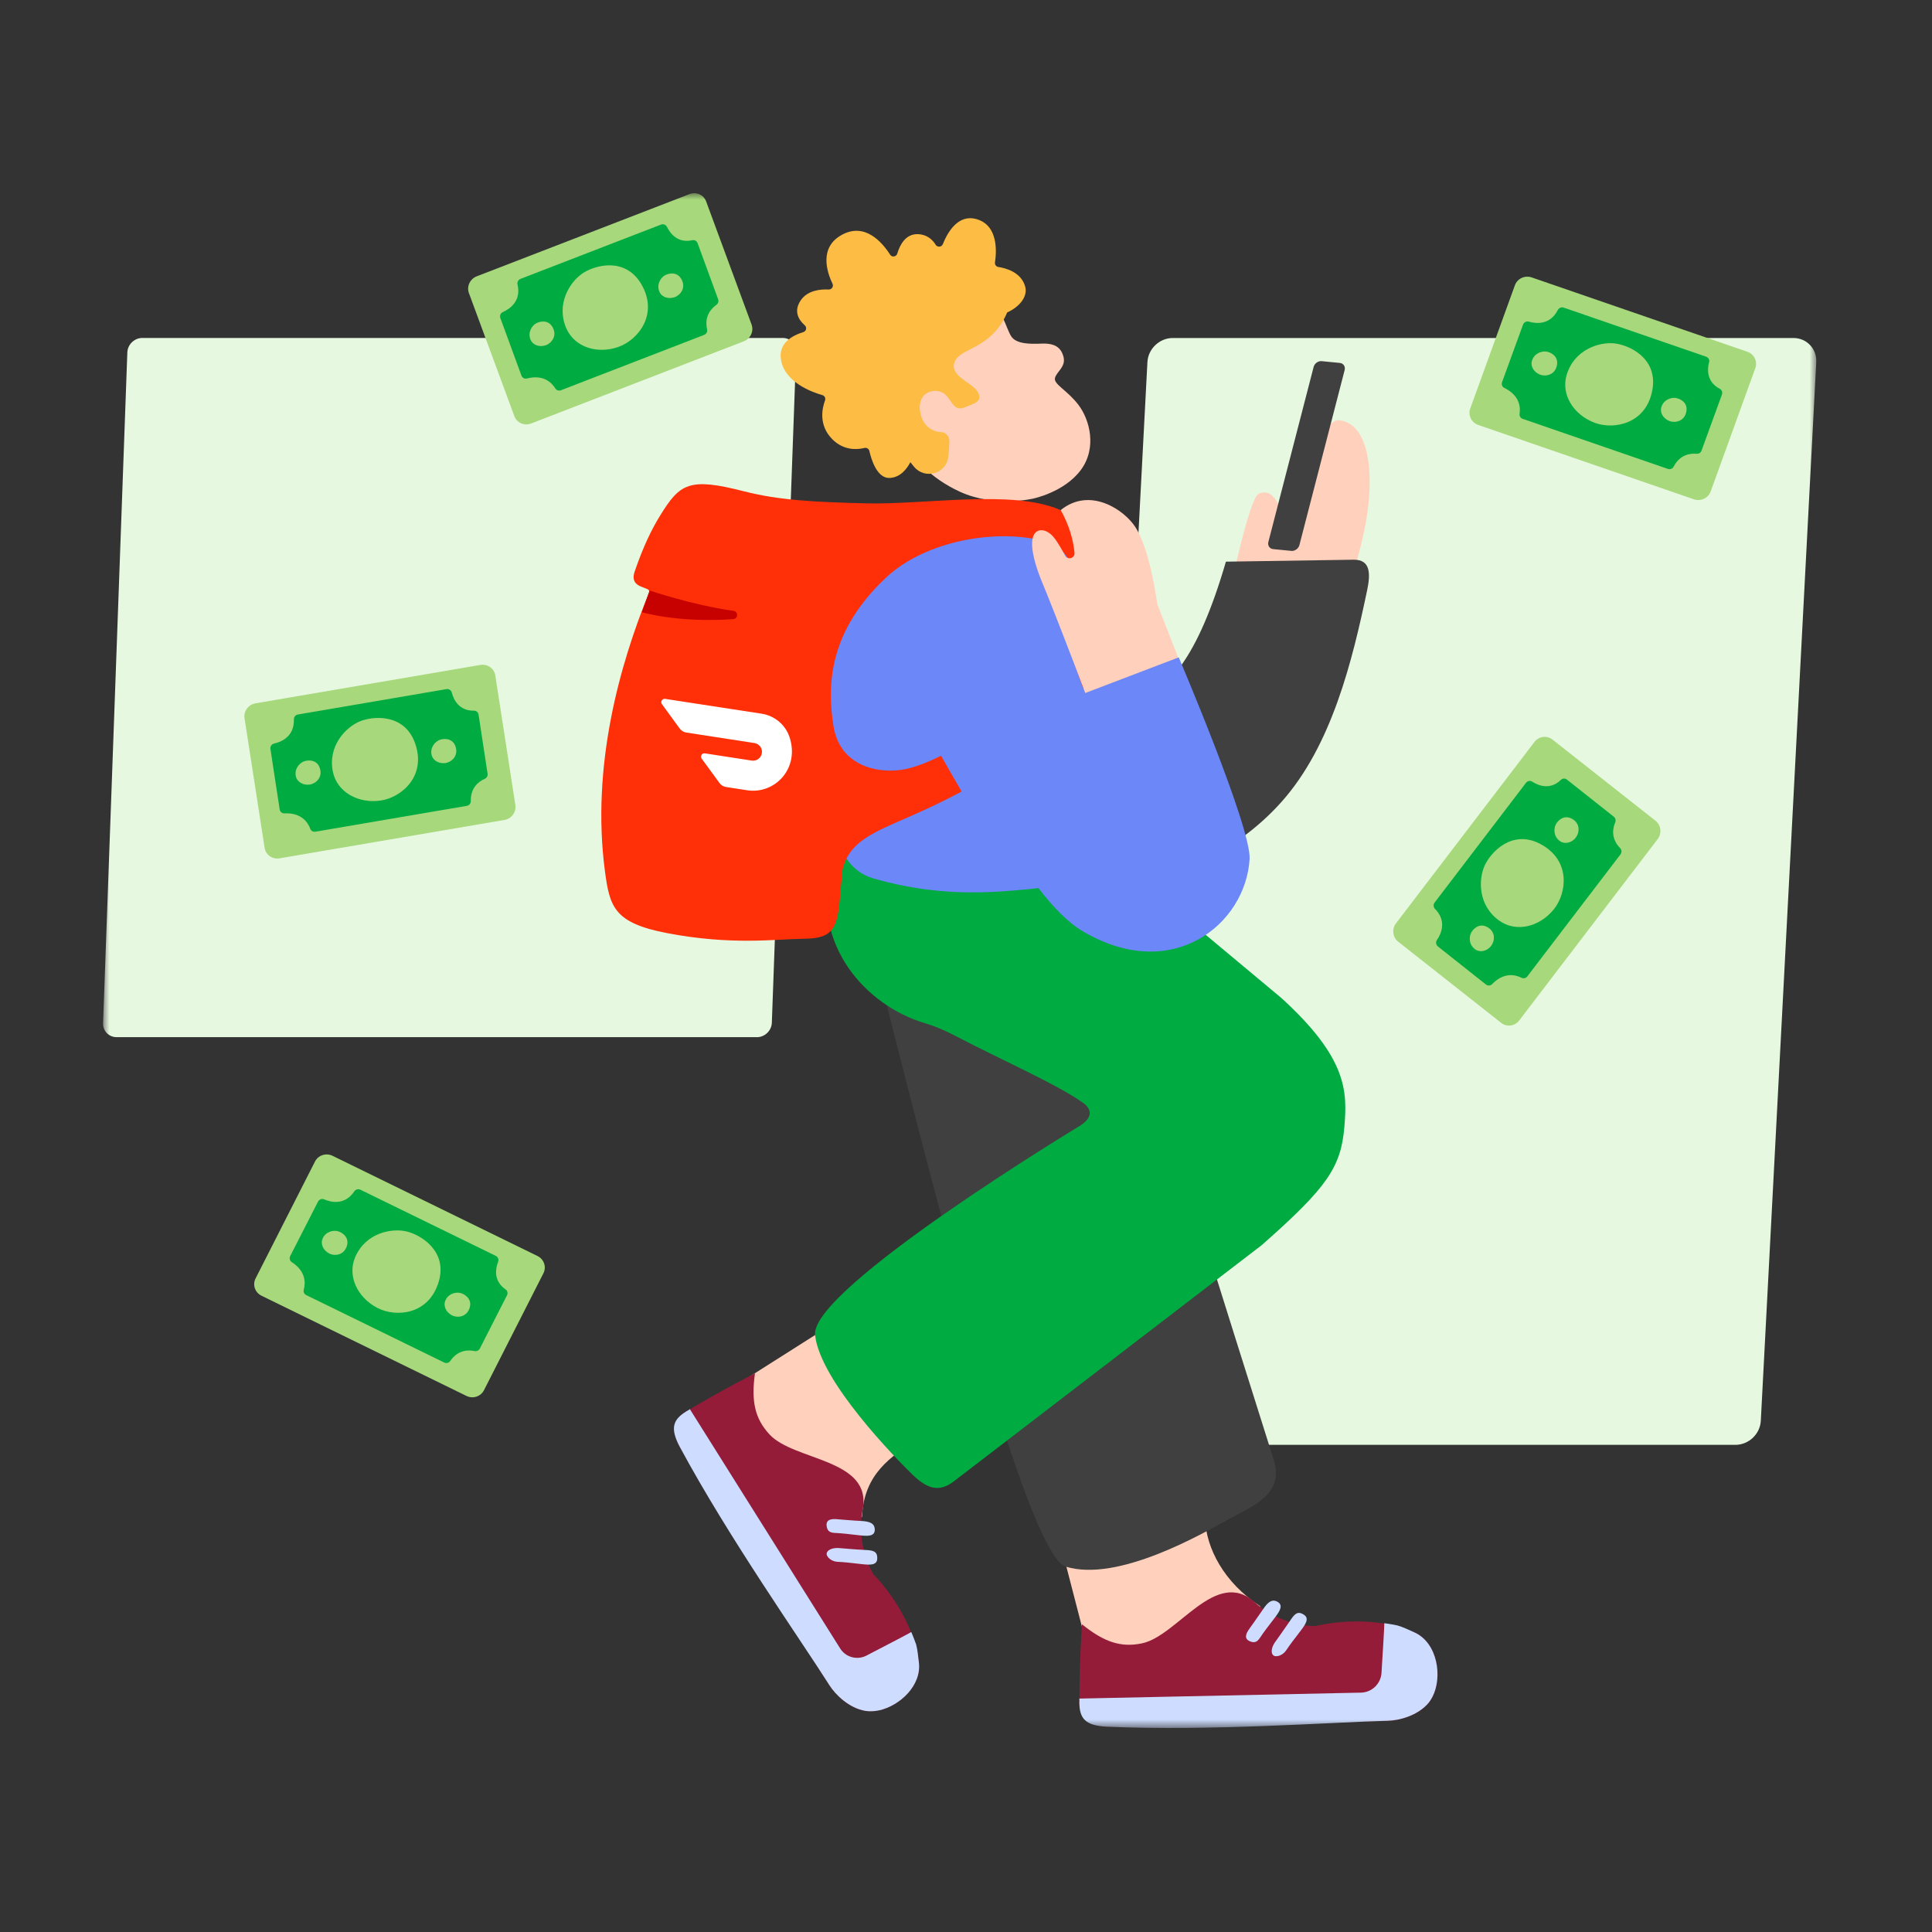 <svg width="150" height="150" viewBox="0 0 150 150" fill="none" xmlns="http://www.w3.org/2000/svg">
<rect x="0" y="0" width="150" height="150" fill="#333333" stroke="none"/>
<mask id="mask0_18003_80" style="mask-type:luminance" maskUnits="userSpaceOnUse" x="8" y="15" width="134" height="120">
<path d="M141.014 15H8V134.162H141.014V15Z" fill="white"/>
</mask>
<g mask="url(#mask0_18003_80)">
<path d="M134.733 112.178H86.556C85.519 112.178 84.726 111.336 84.779 110.304L89.085 28.116C89.139 27.08 90.024 26.242 91.061 26.242H139.238C140.275 26.242 141.067 27.084 141.014 28.116L136.709 110.304C136.656 111.341 135.77 112.178 134.733 112.178Z" fill="#E7F8E0"/>
<path d="M103.411 49.082L103.526 49.091C103.672 48.967 105.125 44.953 105.927 41.148C106.773 37.13 106.414 32.927 104 32.63C102.139 32.404 101.298 40.276 101.298 40.276L99.685 40.311C99.685 40.311 99.079 37.622 97.701 38.358C97.019 38.721 95.606 45.232 95.105 47.616" fill="#FFD0BC"/>
<path d="M100.252 42.77L98.848 42.632C98.569 42.606 98.405 42.358 98.476 42.078L101.989 28.493C102.059 28.214 102.343 28.01 102.622 28.041L104.026 28.178C104.305 28.205 104.469 28.453 104.398 28.732L100.886 42.318C100.815 42.597 100.531 42.801 100.252 42.77Z" fill="#404040"/>
<path d="M87.694 68.732C90.48 68.347 95.663 66.557 99.499 62.255C103.393 57.888 104.992 51.323 106.144 45.831C106.414 44.541 106.414 43.443 105.099 43.456L95.18 43.607C92.917 51.35 90.702 53.388 88.093 54.814" fill="#404040"/>
<path d="M58.764 80.524H9.05C8.438 80.524 7.969 80.028 8.004 79.416L9.887 27.346C9.918 26.734 10.441 26.238 11.052 26.238H60.766C61.378 26.238 61.847 26.734 61.812 27.346L59.925 79.421C59.894 80.032 59.371 80.528 58.76 80.528L58.764 80.524Z" fill="#E7F8E0"/>
<path d="M82.175 119.243L84.284 127.394L97.24 129.259L97.838 124.705C95.016 122.854 93.656 120.218 93.554 117.91L82.175 119.243Z" fill="#FFD0BC"/>
<path d="M84.009 126.11C84.009 126.11 83.805 128.772 83.805 132.24C83.805 133.303 84.864 134.074 85.927 134.061C93.887 133.963 103.681 133.702 107.761 133.604C108.629 133.582 110.077 133.21 110.91 132.223C112.093 130.819 111.819 127.616 109.79 126.73C106.21 125.171 102.117 126.252 102.117 126.252C102.117 126.252 99.553 126.322 97.404 124.391C94.387 121.685 91.429 127.013 88.664 127.589C87.043 127.926 85.737 127.509 84.009 126.11Z" fill="#951C39"/>
<path d="M111.216 131.74C112.013 130.19 111.614 127.523 109.785 126.725C109.356 126.539 108.926 126.318 108.492 126.199C107.903 126.079 107.477 126.025 107.477 126.025C107.486 126.194 107.375 128.05 107.26 129.879C107.207 130.73 106.511 131.399 105.661 131.416L83.8 131.877C83.814 131.975 83.8 132.134 83.8 132.236C83.832 133.37 84.204 133.977 85.923 134.057C93.874 134.424 103.676 133.698 107.756 133.6C108.625 133.578 110.073 133.206 110.906 132.219C111.003 132.103 111.088 131.97 111.163 131.833C111.18 131.802 111.194 131.771 111.211 131.744L111.216 131.74Z" fill="#CEDDFF"/>
<path d="M96.925 126.566C96.575 127.102 96.771 127.337 97.099 127.452C97.426 127.567 97.621 127.47 97.834 127.142C98.073 126.778 98.485 126.229 98.928 125.662C99.367 125.095 99.668 124.621 99.171 124.356C98.759 124.134 98.44 124.378 98.064 124.945C97.776 125.374 96.925 126.566 96.925 126.566Z" fill="#CEDDFF"/>
<path d="M98.963 127.541C98.614 128.076 98.689 128.559 99.034 128.586C99.304 128.608 99.654 128.44 99.871 128.112C100.111 127.748 100.522 127.2 100.966 126.633C101.404 126.066 101.652 125.644 101.24 125.37C100.713 125.02 100.483 125.348 100.106 125.915C99.818 126.344 98.968 127.536 98.968 127.536L98.963 127.541Z" fill="#CEDDFF"/>
<path d="M64.837 102.668L57.307 107.443L62.715 119.593L66.928 117.768C67.07 114.397 69.218 113.073 71.14 111.797L64.833 102.668H64.837Z" fill="#FFD0BC"/>
<path d="M58.622 106.624C58.622 106.624 56.235 107.819 53.258 109.596C52.346 110.141 52.231 111.447 52.788 112.351C56.962 119.129 62.219 127.398 64.399 130.845C64.864 131.576 65.927 132.63 67.202 132.834C69.019 133.126 71.624 131.244 71.335 129.046C70.835 125.175 67.805 122.22 67.805 122.22C67.805 122.22 66.427 120.058 66.977 117.223C67.747 113.242 61.657 113.445 59.743 111.367C58.618 110.149 58.308 108.812 58.618 106.614L58.622 106.624Z" fill="#951C39"/>
<path d="M82.738 121.631C78.675 120.377 66.738 68.936 65.962 66.526C65.989 66.601 66.122 67.004 66.37 67.505L82.281 59.412C82.747 60.342 81.404 57.968 98.893 113.343C99.734 116.014 97.311 116.9 95.34 117.981C93.369 119.062 86.796 122.885 82.738 121.631Z" fill="#404040"/>
<path d="M70.848 114.495C69.542 113.219 63.672 107.244 63.282 103.651C62.893 100.059 83.836 87.412 83.836 87.412C84.961 86.708 84.656 86.048 84.146 85.667C82.237 84.258 77.422 82.132 74.334 80.506C73.524 80.081 72.686 79.7 71.805 79.439C67.158 78.057 63.043 73.286 64.478 67.545C67.145 56.878 82.977 63.705 82.977 63.705L99.477 77.476C104.611 82.154 104.611 84.732 104.376 87.492C104.11 90.619 103.065 92.174 97.962 96.67L74.082 114.991C73.058 115.775 72.155 115.766 70.848 114.49V114.495Z" fill="#00AB42"/>
<path d="M80.217 38.708C80.217 38.708 82.613 38.225 83.903 36.506C85.192 34.787 84.606 32.586 83.734 31.439C82.861 30.291 81.78 29.831 81.909 29.343C82.038 28.856 82.75 28.484 82.578 27.74C82.4 26.996 81.922 26.637 80.873 26.677C80.013 26.712 78.897 26.73 78.503 26.101C78.108 25.472 77.741 23.78 76.726 23.266C75.712 22.748 70.698 23.833 69.728 27.753C68.757 31.673 69.829 33.445 70.312 34.446C70.795 35.447 72.182 37.109 74.542 38.185C77.254 39.421 80.221 38.708 80.221 38.708H80.217Z" fill="#FFD0BC"/>
<path d="M77.506 20.727C77.338 20.701 77.227 20.541 77.249 20.373C77.373 19.567 77.524 17.48 75.796 17.007C74.387 16.621 73.577 18.017 73.2 18.956C73.103 19.195 72.78 19.217 72.642 19C72.403 18.61 71.982 18.207 71.269 18.18C70.317 18.145 69.869 19.004 69.665 19.686C69.59 19.943 69.253 19.997 69.108 19.771C68.487 18.801 67.171 17.286 65.417 18.203C63.561 19.168 64.195 21.113 64.637 22.034C64.74 22.247 64.572 22.486 64.336 22.477C63.699 22.446 62.693 22.535 62.162 23.328C61.581 24.192 62.038 24.865 62.48 25.255C62.666 25.419 62.605 25.715 62.365 25.786C61.568 26.03 60.372 26.623 60.647 28.001C60.979 29.693 63.021 30.442 63.849 30.677C64.022 30.725 64.119 30.911 64.058 31.08C63.836 31.673 63.526 32.998 64.62 34.101C65.528 35.018 66.6 34.907 67.118 34.778C67.287 34.739 67.455 34.84 67.495 35.009C67.65 35.687 68.102 37.166 69.089 37.108C69.936 37.06 70.436 36.355 70.68 35.886C70.777 36.005 70.874 36.125 70.968 36.24C71.809 37.255 73.466 36.785 73.625 35.478C73.678 35.04 73.701 34.628 73.709 34.291C73.723 33.888 73.439 33.556 73.063 33.547C72.5 33.538 71.752 33.162 71.504 32.267C71.096 30.805 72.062 30.163 72.957 30.393C73.851 30.623 73.887 31.997 74.812 31.655C75.738 31.314 76.332 31.142 75.889 30.398C75.446 29.653 73.502 29.135 74.201 27.935C74.751 26.991 77.032 27.009 78.197 24.258C79.158 23.824 79.796 23.031 79.601 22.273C79.304 21.131 78.086 20.816 77.51 20.727H77.506Z" fill="#FDBC43"/>
<path d="M67.8 68.2C72.846 69.644 76.762 69.334 80 69.02C83.114 68.714 87.158 68.015 87.375 66.49C88.252 60.369 88.256 53.095 86.613 46.978C86.113 45.108 82.596 37.339 75.889 39.093C69.754 40.697 66.254 44.59 64.616 50.402C63.73 53.552 64.217 59.753 64.691 63.541C65.001 66.008 65.998 67.682 67.8 68.196V68.2Z" fill="#6C87F8"/>
<path d="M68.244 132.794C69.865 132.44 71.57 130.854 71.34 129.055C71.278 128.59 71.247 128.107 71.127 127.673C70.928 127.106 70.751 126.712 70.751 126.712C70.609 126.805 68.917 127.687 67.269 128.541C66.547 128.913 65.661 128.674 65.231 127.988L53.563 109.41C53.488 109.472 53.342 109.543 53.258 109.596C52.297 110.202 51.973 110.836 52.788 112.351C56.558 119.363 62.219 127.398 64.399 130.845C64.864 131.576 65.927 132.63 67.202 132.834C67.305 132.851 67.407 132.856 67.508 132.86C67.544 132.86 67.579 132.86 67.619 132.86C67.685 132.86 67.757 132.856 67.827 132.851C67.871 132.851 67.916 132.847 67.96 132.838C68.053 132.825 68.151 132.812 68.244 132.79V132.794Z" fill="#CEDDFF"/>
<path d="M64.864 117.941C64.226 117.919 64.124 118.202 64.191 118.543C64.257 118.885 64.443 119 64.837 119.017C65.272 119.035 65.958 119.106 66.671 119.194C67.384 119.279 67.943 119.297 67.916 118.734C67.894 118.265 67.522 118.118 66.84 118.087C66.326 118.065 64.864 117.941 64.864 117.941Z" fill="#CEDDFF"/>
<path d="M65.076 120.187C64.439 120.165 64.062 120.475 64.217 120.785C64.337 121.028 64.66 121.246 65.05 121.259C65.484 121.277 66.171 121.348 66.884 121.436C67.597 121.52 68.085 121.516 68.107 121.024C68.138 120.391 67.734 120.364 67.057 120.333C66.543 120.311 65.081 120.187 65.081 120.187H65.076Z" fill="#CEDDFF"/>
<path d="M73.058 58.677C71.987 59.213 71.017 59.572 70.254 59.722C68.363 60.103 65.227 59.598 64.713 56.382C64.191 53.126 64.372 48.971 68.824 44.816C71.858 41.986 77.369 41.002 81.16 42.034C82.352 42.358 83.132 43.288 83.283 44.475C83.495 46.145 83.207 47.753 82.591 49.264C83.123 50.663 83.588 51.996 84.097 53.454C85.732 50.88 86.622 47.802 86.157 44.112C85.878 41.919 84.797 40.648 82.255 39.567C78.552 37.994 71.845 39.19 67.265 39.08C63.216 38.982 60.456 38.836 57.781 38.15C53.497 37.047 52.788 37.534 51.247 40.036C50.587 41.104 49.941 42.433 49.28 44.36C48.784 45.804 50.605 45.481 50.397 45.999C48.119 51.571 45.878 59.483 46.972 67.674C47.34 70.42 47.69 71.66 51.779 72.444C56.82 73.414 60.208 72.909 62.485 72.883C64.731 72.856 65.05 72.032 65.24 69.348L65.409 67.544C65.931 65.29 67.836 64.626 70.875 63.288C72.058 62.765 73.347 62.158 74.662 61.454C74.051 60.404 73.524 59.509 73.063 58.677H73.058Z" fill="#FF2F07"/>
<path d="M89.856 46.938C89.856 46.938 89.324 42.748 88.146 40.918C87.305 39.611 84.651 37.755 82.352 39.602C83.07 40.878 83.34 42.039 83.424 42.92C83.464 43.346 82.892 43.509 82.693 43.133C82.472 42.717 82.214 42.265 81.931 41.866C81.462 41.206 80.863 41.029 80.492 41.268C79.84 41.689 80.11 43.35 81.005 45.436C81.351 46.238 85.134 55.815 86.627 60.422C86.879 61.197 86.6 61.352 86.241 60.745C86.099 60.506 85.962 60.267 85.825 60.028C85.187 58.903 84.017 57.117 83.424 56.117L76.155 60.546C76.704 61.471 77.275 62.46 77.865 63.496C81.462 69.848 85.763 70.925 88.261 70.925C88.957 70.925 89.515 70.84 89.878 70.765C93.019 70.101 95.127 67.487 95.433 64.395C95.752 61.184 92.541 53.893 89.86 46.929L89.856 46.938Z" fill="#FFD0BC"/>
<path d="M50.44 45.848C50.44 45.848 53.71 46.969 56.952 47.429C57.333 47.483 57.316 48.041 56.93 48.068C52.633 48.377 49.838 47.532 49.838 47.532L50.436 45.844L50.44 45.848Z" fill="#C70000"/>
<path d="M61.285 57.193C60.957 56.245 60.124 55.567 59.136 55.412L51.641 54.26C51.499 54.238 51.367 54.336 51.344 54.481C51.336 54.548 51.353 54.619 51.393 54.672L52.771 56.563C52.895 56.732 53.076 56.843 53.28 56.874L58.565 57.689C58.883 57.738 59.136 57.999 59.158 58.317C59.185 58.699 58.902 59.026 58.525 59.058C58.472 59.058 58.423 59.058 58.37 59.053L54.728 58.491C54.587 58.468 54.454 58.566 54.432 58.712C54.423 58.778 54.441 58.849 54.48 58.903L55.862 60.794C55.982 60.962 56.168 61.073 56.372 61.104L58.016 61.357C60.159 61.684 62.13 59.647 61.285 57.188" fill="white"/>
<path d="M83.229 54.198L91.517 51.036C91.517 51.036 97.165 64.272 97.019 66.699C96.713 71.757 91.03 76.395 84.093 72.32C79.433 69.583 74.728 58.46 74.728 58.46L83.229 54.198Z" fill="#6C87F8"/>
<path d="M41.732 97.516L25.821 89.737C25.316 89.49 24.704 89.689 24.456 90.18L19.841 99.261C19.593 99.753 19.796 100.351 20.301 100.599L36.213 108.378C36.718 108.626 37.329 108.426 37.577 107.934L42.193 98.854C42.441 98.362 42.237 97.764 41.732 97.516Z" fill="#A7D87C"/>
<path d="M38.68 97.954C38.485 98.446 38.272 99.438 39.256 100.112C39.402 100.213 39.446 100.408 39.362 100.568L37.254 104.701C37.174 104.851 37.005 104.931 36.837 104.896C36.403 104.802 35.561 104.776 34.959 105.666C34.857 105.817 34.653 105.866 34.489 105.786L23.774 100.55C23.614 100.475 23.539 100.298 23.584 100.129C23.712 99.665 23.792 98.725 22.644 97.986C22.494 97.888 22.45 97.684 22.529 97.525L24.691 93.294C24.78 93.122 24.988 93.037 25.165 93.117C25.688 93.348 26.768 93.6 27.508 92.497C27.61 92.342 27.814 92.289 27.982 92.369L38.494 97.507C38.662 97.591 38.742 97.786 38.675 97.959L38.68 97.954Z" fill="#00AB42"/>
<path d="M29.302 101.547C30.729 102.287 33.302 102.11 34.069 99.492C34.751 97.157 32.704 95.873 31.557 95.607C30.41 95.341 28.407 95.704 27.584 97.587C26.946 99.044 27.734 100.736 29.302 101.547Z" fill="#A7D87C"/>
<path d="M25.546 97.317C25.962 97.534 26.711 97.481 26.937 96.719C27.136 96.036 26.538 95.664 26.206 95.585C25.874 95.505 25.289 95.611 25.05 96.16C24.864 96.586 25.094 97.077 25.55 97.317H25.546Z" fill="#A7D87C"/>
<path d="M35.079 102.119C35.495 102.336 36.244 102.282 36.469 101.521C36.669 100.838 36.071 100.466 35.739 100.387C35.406 100.307 34.822 100.413 34.583 100.962C34.396 101.388 34.627 101.879 35.083 102.119H35.079Z" fill="#A7D87C"/>
<path d="M37.298 51.625L19.836 54.606C19.282 54.699 18.901 55.217 18.985 55.762L20.545 65.826C20.629 66.371 21.147 66.734 21.701 66.641L39.163 63.66C39.716 63.567 40.097 63.049 40.013 62.504L38.454 52.44C38.37 51.895 37.852 51.532 37.298 51.625Z" fill="#A7D87C"/>
<path d="M35.074 53.76C35.202 54.273 35.61 55.204 36.801 55.177C36.979 55.177 37.129 55.306 37.156 55.483L37.856 60.067C37.882 60.236 37.789 60.4 37.63 60.471C37.222 60.648 36.523 61.117 36.553 62.194C36.558 62.375 36.42 62.535 36.243 62.566L24.487 64.573C24.314 64.603 24.146 64.506 24.088 64.342C23.92 63.89 23.437 63.084 22.077 63.15C21.896 63.159 21.741 63.022 21.714 62.845L20.996 58.149C20.965 57.959 21.09 57.769 21.28 57.729C21.838 57.609 22.861 57.184 22.817 55.855C22.813 55.669 22.945 55.505 23.127 55.474L34.662 53.503C34.848 53.472 35.025 53.583 35.074 53.764V53.76Z" fill="#00AB42"/>
<path d="M29.559 62.154C31.149 61.919 33.138 60.276 32.226 57.702C31.415 55.407 29.005 55.562 27.92 56.014C26.835 56.471 25.422 57.932 25.851 59.943C26.184 61.502 27.814 62.411 29.559 62.154Z" fill="#A7D87C"/>
<path d="M24.044 60.914C24.509 60.847 25.085 60.364 24.824 59.616C24.589 58.947 23.885 58.991 23.57 59.124C23.256 59.257 22.844 59.682 22.968 60.267C23.065 60.718 23.539 60.984 24.049 60.914H24.044Z" fill="#A7D87C"/>
<path d="M34.582 59.243C35.047 59.177 35.623 58.694 35.362 57.946C35.127 57.277 34.423 57.321 34.108 57.454C33.794 57.587 33.382 58.012 33.506 58.597C33.603 59.048 34.078 59.314 34.587 59.243H34.582Z" fill="#A7D87C"/>
<path d="M119.132 57.609L108.385 71.687C108.044 72.134 108.12 72.772 108.554 73.113L116.553 79.416C116.987 79.757 117.612 79.673 117.953 79.226L128.7 65.148C129.041 64.701 128.966 64.063 128.532 63.722L120.531 57.419C120.097 57.077 119.472 57.162 119.132 57.609Z" fill="#A7D87C"/>
<path d="M118.963 60.688C119.406 60.976 120.336 61.379 121.191 60.546C121.32 60.422 121.519 60.417 121.656 60.528L125.293 63.408C125.426 63.514 125.47 63.696 125.404 63.855C125.227 64.263 125.036 65.082 125.789 65.848C125.917 65.977 125.922 66.185 125.816 66.331L118.577 75.811C118.471 75.953 118.285 75.992 118.126 75.912C117.696 75.695 116.792 75.434 115.84 76.413C115.716 76.542 115.508 76.546 115.366 76.435L111.641 73.485C111.49 73.366 111.45 73.144 111.561 72.985C111.889 72.515 112.35 71.509 111.411 70.566C111.282 70.433 111.269 70.225 111.38 70.079L118.48 60.777C118.595 60.626 118.799 60.586 118.958 60.688H118.963Z" fill="#00AB42"/>
<path d="M120.647 70.588C121.652 69.334 121.984 66.774 119.566 65.512C117.408 64.386 115.747 66.14 115.264 67.213C114.782 68.285 114.741 70.318 116.425 71.496C117.732 72.408 119.543 71.966 120.647 70.588Z" fill="#A7D87C"/>
<path d="M115.765 73.445C116.058 73.077 116.155 72.334 115.45 71.966C114.822 71.638 114.339 72.148 114.197 72.462C114.055 72.776 114.046 73.366 114.538 73.711C114.919 73.977 115.446 73.849 115.769 73.445H115.765Z" fill="#A7D87C"/>
<path d="M122.339 65.037C122.631 64.67 122.729 63.925 122.025 63.558C121.395 63.23 120.913 63.74 120.771 64.054C120.629 64.369 120.62 64.958 121.112 65.303C121.493 65.569 122.02 65.441 122.343 65.037H122.339Z" fill="#A7D87C"/>
<path d="M135.663 27.31L118.919 21.538C118.387 21.357 117.807 21.627 117.617 22.145L114.148 31.722C113.962 32.24 114.237 32.807 114.768 32.993L131.512 38.765C132.044 38.947 132.624 38.677 132.815 38.158L136.283 28.581C136.469 28.063 136.195 27.496 135.663 27.31Z" fill="#A7D87C"/>
<path d="M132.691 28.116C132.558 28.63 132.47 29.64 133.528 30.189C133.683 30.269 133.749 30.46 133.692 30.628L132.106 34.987C132.049 35.146 131.889 35.248 131.717 35.23C131.273 35.191 130.436 35.266 129.944 36.227C129.86 36.391 129.666 36.462 129.493 36.404L118.219 32.519C118.051 32.462 117.953 32.298 117.98 32.125C118.051 31.647 118.015 30.708 116.789 30.114C116.625 30.034 116.558 29.84 116.62 29.671L118.246 25.206C118.312 25.024 118.512 24.918 118.698 24.971C119.247 25.135 120.345 25.255 120.948 24.068C121.032 23.904 121.227 23.824 121.4 23.881L132.465 27.695C132.642 27.758 132.748 27.939 132.699 28.121L132.691 28.116Z" fill="#00AB42"/>
<path d="M123.823 32.83C125.329 33.388 127.862 32.9 128.301 30.207C128.691 27.806 126.503 26.783 125.333 26.659C124.164 26.535 122.219 27.142 121.634 29.109C121.178 30.637 122.17 32.214 123.823 32.83Z" fill="#A7D87C"/>
<path d="M119.579 29.091C120.018 29.255 120.757 29.113 120.886 28.325C121.001 27.625 120.363 27.328 120.022 27.292C119.681 27.257 119.114 27.434 118.941 28.006C118.808 28.449 119.096 28.909 119.579 29.091Z" fill="#A7D87C"/>
<path d="M129.625 32.692C130.064 32.856 130.804 32.714 130.933 31.926C131.048 31.226 130.41 30.929 130.069 30.894C129.727 30.858 129.16 31.035 128.988 31.607C128.855 32.05 129.143 32.511 129.625 32.692Z" fill="#A7D87C"/>
<path d="M53.533 15.071L37.01 21.454C36.487 21.658 36.217 22.238 36.407 22.756L39.934 32.311C40.124 32.829 40.704 33.082 41.227 32.883L57.749 26.499C58.272 26.296 58.542 25.715 58.352 25.197L54.826 15.642C54.636 15.124 54.055 14.871 53.533 15.071Z" fill="#A7D87C"/>
<path d="M51.779 17.605C52.009 18.083 52.589 18.911 53.754 18.65C53.927 18.61 54.1 18.712 54.161 18.88L55.756 23.235C55.814 23.394 55.756 23.576 55.614 23.673C55.251 23.93 54.658 24.528 54.901 25.573C54.941 25.751 54.839 25.932 54.671 25.999L43.548 30.3C43.384 30.362 43.203 30.3 43.109 30.154C42.857 29.742 42.224 29.046 40.899 29.387C40.722 29.432 40.545 29.33 40.483 29.157L38.848 24.696C38.782 24.515 38.861 24.307 39.043 24.227C39.566 23.997 40.487 23.381 40.181 22.087C40.137 21.906 40.239 21.72 40.407 21.653L51.322 17.436C51.495 17.37 51.694 17.441 51.774 17.609L51.779 17.605Z" fill="#00AB42"/>
<path d="M48.04 26.924C49.55 26.38 51.171 24.373 49.772 22.03C48.522 19.943 46.188 20.572 45.218 21.232C44.243 21.892 43.149 23.607 43.969 25.494C44.607 26.956 46.383 27.523 48.04 26.924Z" fill="#A7D87C"/>
<path d="M42.383 26.805C42.822 26.645 43.295 26.061 42.888 25.379C42.525 24.772 41.843 24.953 41.559 25.144C41.276 25.334 40.957 25.835 41.196 26.384C41.382 26.809 41.9 26.973 42.383 26.801V26.805Z" fill="#A7D87C"/>
<path d="M52.385 23.075C52.824 22.916 53.298 22.331 52.89 21.649C52.527 21.042 51.845 21.224 51.561 21.414C51.278 21.605 50.959 22.105 51.198 22.654C51.384 23.08 51.902 23.244 52.385 23.071V23.075Z" fill="#A7D87C"/>
</g>
</svg>
